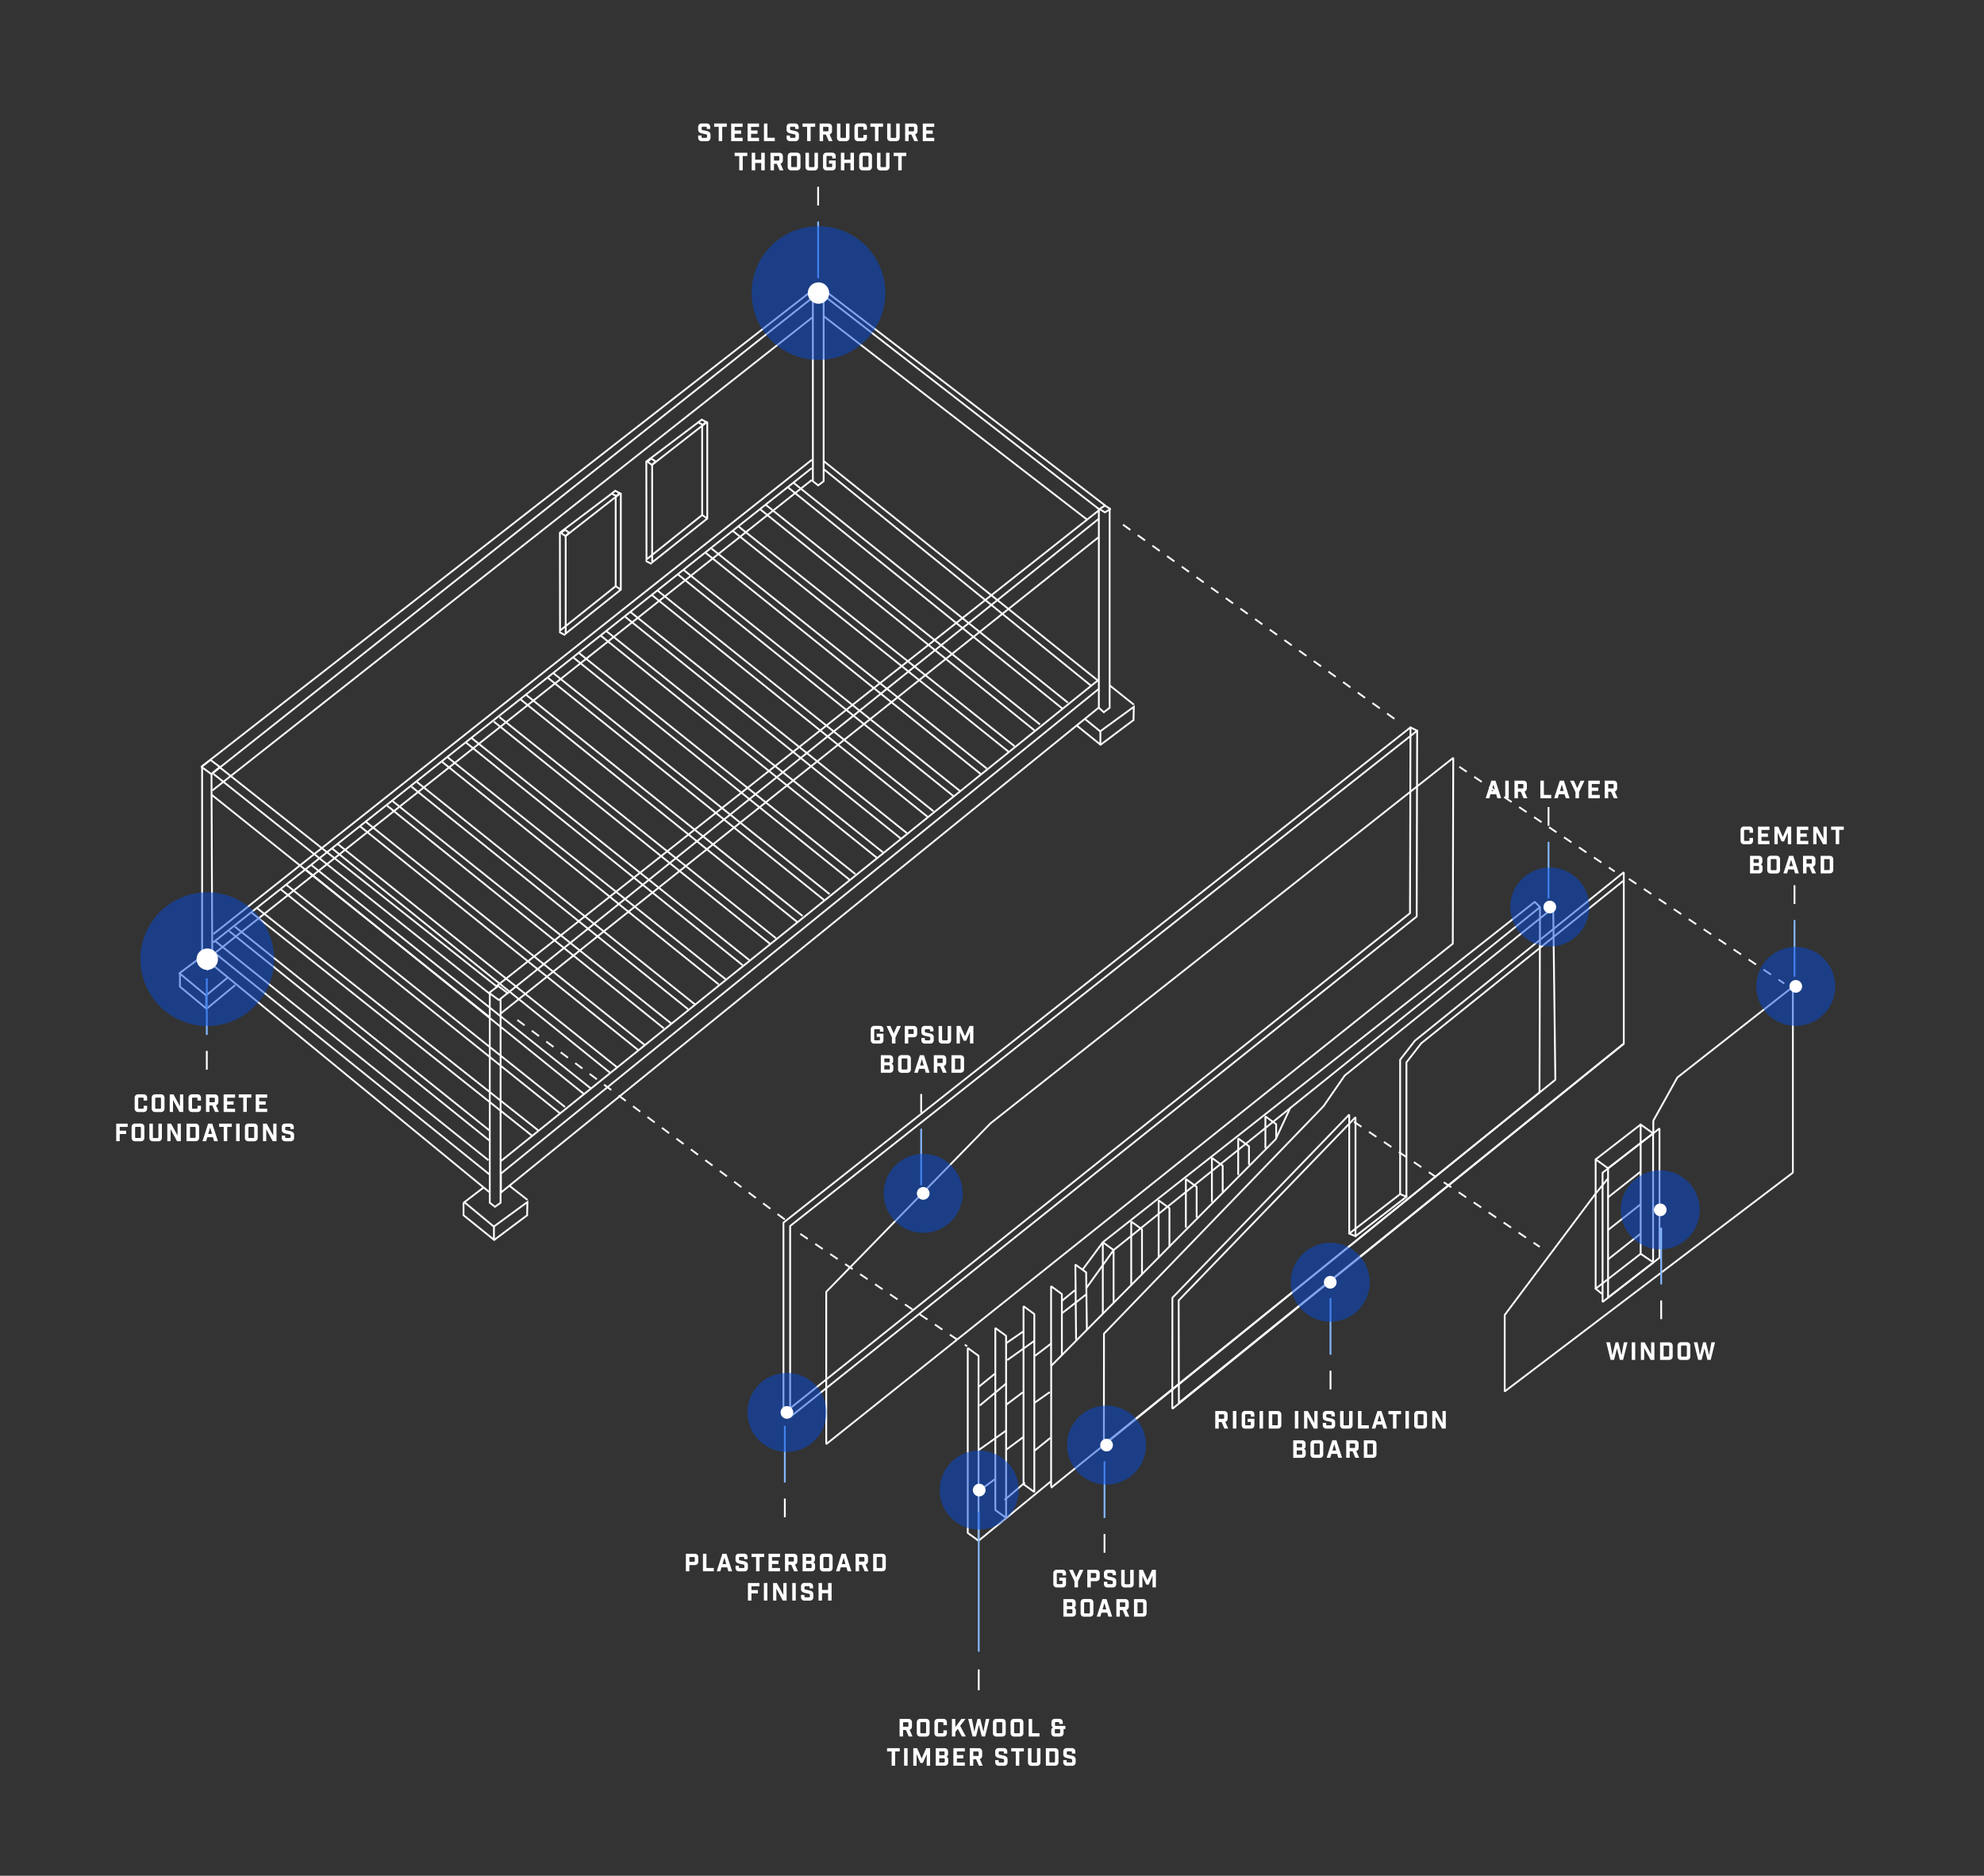 <?xml version="1.0" encoding="UTF-8"?><svg id="Layer_2" xmlns="http://www.w3.org/2000/svg" viewBox="0 0 550 520"><rect x="0" y="0" width="550" height="520" fill="#333333" stroke="none"/><defs><style>.cls-1,.cls-2,.cls-3,.cls-4,.cls-5,.cls-6{fill:none;}.cls-2{stroke-dasharray:0 0 2 3;}.cls-2,.cls-3,.cls-4{stroke-linecap:square;}.cls-2,.cls-3,.cls-4,.cls-5{stroke:#fff;}.cls-2,.cls-3,.cls-4,.cls-5,.cls-6{stroke-width:.5px;}.cls-2,.cls-3,.cls-5,.cls-6{stroke-miterlimit:10;}.cls-7{fill:#fff;}.cls-4{stroke-linejoin:bevel;}.cls-8{fill:#054ada;opacity:.5;}.cls-6{stroke:#83b6ff;}</style></defs><g id="Dots"><g><g><polyline class="cls-3" points="228.33 82.2 228.33 133.41 226.82 134.56 225.34 133.41 225.34 80.76"/><polygon class="cls-3" points="227.98 80.05 226.84 80.78 225.72 80.08 226.86 79.19 227.98 80.05"/><polyline class="cls-3" points="307.61 141.19 307.61 196.22 306 197.45 304.62 196.22 304.62 141.19"/><polygon class="cls-4" points="307.82 141.11 306.31 142.05 304.8 141.11 306.31 140.16 307.82 141.11"/><polyline class="cls-3" points="58.63 214.67 58.85 267.73 57.55 268.85 56.03 267.73 56.03 212.69"/><polygon class="cls-4" points="60.95 212.63 58.56 214.59 55.84 212.59 58.34 210.67 60.95 212.63"/><polyline class="cls-3" points="138.77 277.25 138.77 333.43 137.22 334.56 135.77 333.43 135.77 275.59"/><line class="cls-3" x1="304.61" y1="141.11" x2="227.34" y2="81.14"/><line class="cls-3" x1="228.43" y1="80.4" x2="306.23" y2="140.03"/><line class="cls-3" x1="135.49" y1="275.3" x2="59.34" y2="214.68"/><line class="cls-3" x1="61.13" y1="212.9" x2="137.74" y2="273.52"/><line class="cls-3" x1="228.62" y1="87.88" x2="301.15" y2="143.89"/><line class="cls-3" x1="59.11" y1="214.23" x2="225.11" y2="82.62"/><line class="cls-3" x1="225.02" y1="88.14" x2="59.11" y2="218.96"/><line class="cls-3" x1="304.29" y1="149.13" x2="139" y2="280.82"/><line class="cls-3" x1="140.78" y1="275.3" x2="304.38" y2="143.99"/><line class="cls-3" x1="304.95" y1="141.22" x2="137.83" y2="273.24"/><line class="cls-3" x1="56.23" y1="212.26" x2="225.72" y2="80.08"/><line class="cls-3" x1="58.85" y1="220.48" x2="135.28" y2="281.64"/><polyline class="cls-4" points="304.36 196.35 138.86 330.62 138.86 325.35 304.32 191.2"/><line class="cls-4" x1="304.34" y1="188.63" x2="139.05" y2="321.73"/><polyline class="cls-3" points="135.54 325.47 59.04 263.79 59.04 267.58 135.56 330.42"/><line class="cls-3" x1="59.91" y1="261.09" x2="135.21" y2="321.49"/><line class="cls-3" x1="63.75" y1="258.31" x2="135.66" y2="316.18"/><line class="cls-3" x1="65.32" y1="257.07" x2="135.65" y2="313.37"/><line class="cls-3" x1="69.89" y1="253.14" x2="147.49" y2="314.85"/><line class="cls-3" x1="71.45" y1="251.9" x2="148.99" y2="313.2"/><line class="cls-3" x1="77.94" y1="246.63" x2="154.95" y2="308.41"/><line class="cls-3" x1="79.51" y1="245.39" x2="156.45" y2="306.75"/><line class="cls-3" x1="92.32" y1="235.42" x2="169" y2="297.3"/><line class="cls-3" x1="93.88" y1="234.18" x2="170.96" y2="295.8"/><line class="cls-3" x1="99.87" y1="229.12" x2="176.92" y2="291.1"/><line class="cls-3" x1="101.55" y1="227.93" x2="178.42" y2="289.45"/><line class="cls-3" x1="107.53" y1="223.53" x2="183.84" y2="284.93"/><line class="cls-3" x1="109.09" y1="222.29" x2="185.93" y2="283.62"/><line class="cls-3" x1="114.24" y1="218.22" x2="190.55" y2="279.62"/><line class="cls-3" x1="115.81" y1="216.98" x2="192.55" y2="278.37"/><line class="cls-3" x1="122.71" y1="211.32" x2="199.02" y2="272.73"/><line class="cls-3" x1="124.27" y1="210.08" x2="201.21" y2="271.52"/><line class="cls-3" x1="129.36" y1="206" x2="205.67" y2="267.41"/><line class="cls-3" x1="130.93" y1="204.76" x2="207.56" y2="266.04"/><line class="cls-3" x1="137.1" y1="200.2" x2="213.41" y2="261.6"/><line class="cls-3" x1="138.67" y1="198.96" x2="214.92" y2="259.95"/><line class="cls-3" x1="144.48" y1="194.03" x2="220.79" y2="255.43"/><line class="cls-3" x1="146.05" y1="192.79" x2="222.29" y2="253.78"/><line class="cls-3" x1="151.98" y1="187.98" x2="228.29" y2="249.38"/><line class="cls-3" x1="153.55" y1="186.74" x2="229.79" y2="247.73"/><line class="cls-3" x1="159.11" y1="182.41" x2="235.43" y2="243.82"/><line class="cls-3" x1="160.68" y1="181.18" x2="236.93" y2="242.17"/><line class="cls-3" x1="166.73" y1="176.37" x2="243.05" y2="237.77"/><line class="cls-3" x1="168.3" y1="175.13" x2="244.55" y2="236.12"/><line class="cls-3" x1="173.39" y1="171.05" x2="249.7" y2="232.45"/><line class="cls-3" x1="174.96" y1="169.81" x2="251.2" y2="230.8"/><line class="cls-3" x1="180.76" y1="165" x2="257.08" y2="226.4"/><line class="cls-3" x1="182.33" y1="163.76" x2="258.58" y2="224.75"/><line class="cls-3" x1="188.02" y1="159.31" x2="264.33" y2="220.72"/><line class="cls-3" x1="189.59" y1="158.07" x2="265.84" y2="219.06"/><line class="cls-3" x1="195.89" y1="153.48" x2="271.83" y2="214.55"/><line class="cls-3" x1="197.46" y1="152.24" x2="273.34" y2="212.89"/><line class="cls-3" x1="203.24" y1="147.25" x2="279.57" y2="208.38"/><line class="cls-3" x1="204.81" y1="146.01" x2="281.08" y2="206.73"/><line class="cls-3" x1="210.82" y1="141.25" x2="286.59" y2="202.33"/><line class="cls-3" x1="212.39" y1="140.02" x2="288.1" y2="200.68"/><line class="cls-3" x1="218.52" y1="135.17" x2="294.33" y2="196.29"/><line class="cls-3" x1="220.09" y1="133.93" x2="295.84" y2="194.63"/><line class="cls-3" x1="228.57" y1="130.24" x2="302.35" y2="190.01"/><line class="cls-3" x1="228.64" y1="128.06" x2="304.45" y2="188.74"/><line class="cls-4" x1="224.87" y1="127.61" x2="59.34" y2="258.8"/><line class="cls-4" x1="224.81" y1="129.94" x2="59.28" y2="261.13"/><polygon class="cls-4" points="140.71 275.3 138.31 277.26 135.59 275.26 138.1 273.34 140.71 275.3"/><line class="cls-3" x1="84.98" y1="241.24" x2="161.66" y2="303.12"/><line class="cls-3" x1="86.55" y1="240" x2="163.63" y2="301.62"/><line class="cls-4" x1="224.83" y1="133.22" x2="59.3" y2="264.42"/><polyline class="cls-4" points="63.09 271.03 57.14 275.95 49.74 269.81 55.79 265.3"/><polyline class="cls-3" points="65 273.26 57.25 279.66 49.88 273.51 49.88 269.91"/><line class="cls-4" x1="57.19" y1="275.97" x2="57.19" y2="279.14"/><polyline class="cls-3" points="133.94 329.3 128.73 333.28 136.89 340.04 146.21 333.24 146.13 336.91 137 343.75 128.5 336.9 128.5 333.67"/><line class="cls-4" x1="136.93" y1="340.06" x2="136.93" y2="343.23"/><line class="cls-4" x1="146.03" y1="332.49" x2="141.24" y2="328.74"/><polyline class="cls-3" points="300.85 199.38 304.99 202.75 314.32 195.95 314.23 199.62 305.1 206.47 298.56 201.19"/><line class="cls-4" x1="305.04" y1="202.78" x2="305.04" y2="205.94"/><line class="cls-4" x1="314.13" y1="195.2" x2="307.92" y2="190.24"/></g><g><g><g><polygon class="cls-4" points="271.27 427.14 268.28 424.98 268.28 373.7 271.27 375.87 271.27 427.14"/><polygon class="cls-4" points="278.91 420.8 275.92 418.64 275.92 368.16 278.91 370.33 278.91 420.8"/><line class="cls-4" x1="271.57" y1="401.82" x2="278.76" y2="396.71"/><polygon class="cls-4" points="286.73 413.63 283.74 411.47 283.74 362.12 286.73 364.29 286.73 413.63"/><polyline class="cls-4" points="291.38 378.36 291.38 356.58 294.37 358.75 294.37 375.53"/><line class="cls-4" x1="286.61" y1="371.81" x2="279.42" y2="376.92"/><polyline class="cls-4" points="298.31 371.21 298.11 350.57 301.1 352.74 301.3 368.39"/><polyline class="cls-4" points="305.72 364.02 305.72 344.39 308.71 346.56 308.71 360.8"/><polyline class="cls-4" points="313.59 356.12 313.59 338.64 316.58 340.8 316.58 352.9"/><polyline class="cls-4" points="321.2 348.51 321.2 332.78 324.19 334.95 324.19 345.44"/><polyline class="cls-4" points="328.74 340.11 328.74 326.86 331.73 329.02 331.73 337.29"/><polyline class="cls-4" points="335.96 333 335.96 321 338.95 323.17 338.95 330.17"/><polyline class="cls-4" points="343.25 325.48 343.25 315.61 346.24 317.78 346.24 322.65"/><polyline class="cls-4" points="350.79 318.06 350.79 309.49 353.78 311.66 353.78 315.24"/><line class="cls-4" x1="279.02" y1="372.31" x2="283.41" y2="369.29"/><line class="cls-4" x1="294.72" y1="363.83" x2="300.97" y2="358.95"/><line class="cls-4" x1="294.53" y1="360.51" x2="297.75" y2="357.87"/><polyline class="cls-4" points="300.19 351.87 305.72 344.39 425.46 250.02 426.93 251.48 308.71 346.56 301.36 356.8"/><line class="cls-4" x1="275.6" y1="381" x2="271.5" y2="384.32"/><line class="cls-4" x1="271.8" y1="389.49" x2="278.72" y2="383.73"/><line class="cls-4" x1="287.11" y1="375.73" x2="291.21" y2="372.61"/><line class="cls-4" x1="286.92" y1="388.8" x2="290.82" y2="386.07"/><line class="cls-4" x1="286.92" y1="402.07" x2="291.02" y2="398.75"/><line class="cls-4" x1="271.36" y1="413.34" x2="275.8" y2="410.07"/><polyline class="cls-4" points="357.56 307.38 353.65 315.82 291.41 378.66 291.38 411.88"/><line class="cls-4" x1="283.36" y1="386.12" x2="279.26" y2="389.19"/><line class="cls-4" x1="283.65" y1="398.41" x2="279.11" y2="401.78"/><line class="cls-4" x1="283.94" y1="411.15" x2="278.67" y2="415.68"/></g><polyline class="cls-4" points="426.91 251.83 426.78 302.85 291.55 412.32"/><line class="cls-4" x1="271.27" y1="427.14" x2="291.11" y2="410.85"/></g><g><polyline class="cls-4" points="430.44 251.77 372.78 298.16 366.92 306.65 306.04 369.73 306.02 400.32"/><polyline class="cls-4" points="430.58 251.92 431.17 299.34 306.33 400.17"/></g><polygon class="cls-4" points="392.24 288.51 388.14 293.79 388.14 331.04 374.03 341.98 374.03 308.99 325.01 359.78 324.98 390.36 325.07 390.51 450.14 289.38 450.14 241.82 392.24 288.51"/><polyline class="cls-4" points="450.05 244.16 393.98 289.24 389.89 294.52 389.89 331.77 375.77 342.71 375.77 309.72 326.75 360.51 326.81 388.9 450.05 289.38"/><line class="cls-4" x1="374.03" y1="341.98" x2="375.77" y2="342.71"/><line class="cls-4" x1="388.14" y1="331.04" x2="389.89" y2="331.77"/></g><g><polygon class="cls-4" points="458.27 350.04 445.78 359.71 445.78 323.87 458.27 314.2 458.27 350.04"/><polygon class="cls-4" points="454.82 347.59 442.34 357.26 442.34 321.42 454.82 311.75 454.82 347.59"/><line class="cls-4" x1="454.82" y1="311.75" x2="458.27" y2="314.2"/><line class="cls-4" x1="442.4" y1="321.45" x2="445.78" y2="323.87"/><line class="cls-4" x1="442.34" y1="357.26" x2="443.87" y2="358.51"/><line class="cls-4" x1="454.82" y1="347.59" x2="457.77" y2="349.59"/><line class="cls-4" x1="445.91" y1="331.83" x2="454.62" y2="324.96"/><polyline class="cls-4" points="445.63 326.85 442.26 330.99 417.13 364.55 417.13 385.75 497.01 325.1 497.01 273.57 465 298.7 458.33 310.69 458.33 314"/><line class="cls-4" x1="445.91" y1="340.89" x2="454.62" y2="334.01"/><line class="cls-4" x1="445.91" y1="349.03" x2="454.62" y2="342.15"/><polygon class="cls-4" points="460.04 348.68 444.26 360.95 444.26 325.11 460.04 312.84 460.04 348.68"/></g><g><polygon class="cls-4" points="217.19 391.9 217.19 338.95 391.01 201.65 390.88 253.16 217.19 391.9"/><polygon class="cls-4" points="219.04 392.83 219.04 339.88 392.86 202.57 392.73 254.09 219.04 392.83"/><line class="cls-4" x1="391.01" y1="201.65" x2="392.86" y2="202.57"/><polygon class="cls-4" points="229.05 400.35 229.05 358.13 274.58 311.43 402.87 210.09 402.74 261.61 229.05 400.35"/></g><line class="cls-2" x1="311.53" y1="145.6" x2="388.47" y2="200.64"/><line class="cls-2" x1="143.62" y1="282.91" x2="217.75" y2="338.22"/><line class="cls-2" x1="404.75" y1="212.71" x2="447.41" y2="241.45"/><g><g><polyline class="cls-5" points="170.68 137.7 170.68 162.5 155.25 174.82 155.21 147.67 169.38 136.98"/><polyline class="cls-5" points="172.1 136.65 172.1 163.48 156.82 175.64 156.82 148.58 172.1 136.65"/><polygon class="cls-5" points="157.82 147.69 156.73 148.61 155.5 147.72 156.61 146.87 157.82 147.69"/><polygon class="cls-5" points="171.79 136.73 170.88 137.5 169.54 136.85 170.56 136.06 171.79 136.73"/><line class="cls-5" x1="155.08" y1="175.25" x2="156.65" y2="176.07"/><line class="cls-5" x1="170.68" y1="162.5" x2="172.1" y2="163.48"/></g><g><polyline class="cls-5" points="194.65 117.97 194.65 142.77 179.22 155.09 179.17 127.94 193.34 117.25"/><polyline class="cls-5" points="196.07 116.92 196.07 143.75 180.79 155.91 180.79 128.85 196.07 116.92"/><polygon class="cls-5" points="181.79 127.96 180.7 128.87 179.47 127.98 180.57 127.13 181.79 127.96"/><polygon class="cls-5" points="195.76 116.99 194.85 117.77 193.51 117.12 194.53 116.33 195.76 116.99"/><line class="cls-5" x1="179.05" y1="155.52" x2="180.62" y2="156.34"/><line class="cls-5" x1="194.65" y1="142.77" x2="196.07" y2="143.75"/></g></g><line class="cls-2" x1="222.06" y1="342.2" x2="267.91" y2="373.09"/><line class="cls-2" x1="451.76" y1="243.79" x2="494.42" y2="272.52"/><line class="cls-2" x1="375.56" y1="311.13" x2="426.63" y2="345.52"/><g><path class="cls-7" d="M195.94,35.37c0-.15-.08-.23-.23-.23h-.97c-.15,0-.23,.08-.23,.23v.46c0,.15,.08,.2,.23,.23l1.26,.27c.53,.12,.97,.43,.97,.97v.88c0,.57-.39,.96-.96,.96h-1.51c-.57,0-.96-.39-.96-.96v-.62h.95v.43c0,.15,.08,.23,.23,.23h1.05c.15,0,.23-.08,.23-.23v-.51c0-.15-.08-.2-.23-.23l-1.26-.27c-.53-.11-.97-.43-.97-.97v-.82c0-.57,.39-.96,.96-.96h1.43c.57,0,.96,.39,.96,.96v.57h-.95v-.38Z"/><path class="cls-7" d="M200.21,35.15v3.96h-.97v-3.96h-1.27v-.91h3.51v.91h-1.27Z"/><path class="cls-7" d="M205.87,34.25v.92h-2.21v1h1.79v.92h-1.79v1.11h2.21v.92h-3.18v-4.87h3.18Z"/><path class="cls-7" d="M210.42,34.25v.92h-2.21v1h1.79v.92h-1.79v1.11h2.21v.92h-3.18v-4.87h3.18Z"/><path class="cls-7" d="M212.75,34.25v3.95h2.04v.92h-3.01v-4.87h.97Z"/><path class="cls-7" d="M220.45,35.37c0-.15-.08-.23-.23-.23h-.97c-.15,0-.23,.08-.23,.23v.46c0,.15,.08,.2,.23,.23l1.26,.27c.53,.12,.97,.43,.97,.97v.88c0,.57-.39,.96-.96,.96h-1.51c-.57,0-.96-.39-.96-.96v-.62h.95v.43c0,.15,.08,.23,.23,.23h1.05c.15,0,.23-.08,.23-.23v-.51c0-.15-.08-.2-.23-.23l-1.26-.27c-.53-.11-.97-.43-.97-.97v-.82c0-.57,.39-.96,.96-.96h1.43c.57,0,.96,.39,.96,.96v.57h-.95v-.38Z"/><path class="cls-7" d="M224.72,35.15v3.96h-.97v-3.96h-1.27v-.91h3.51v.91h-1.27Z"/><path class="cls-7" d="M229.74,39.11l-.78-1.8h-.78v1.8h-.97v-4.87h2.48c.57,0,.96,.39,.96,.96v1.14c0,.46-.26,.8-.66,.92l.81,1.85h-1.05Zm-.07-3.72c0-.15-.08-.23-.23-.23h-1.26v1.24h1.26c.15,0,.23-.08,.23-.23v-.78Z"/><path class="cls-7" d="M235.49,38.18c0,.57-.39,.96-.96,.96h-1.55c-.57,0-.96-.39-.96-.96v-3.93h.97v3.75c0,.15,.08,.23,.23,.23h1.07c.15,0,.23-.08,.23-.23v-3.75h.97v3.93Z"/><path class="cls-7" d="M239.36,35.37c0-.15-.08-.23-.23-.23h-1.05c-.15,0-.23,.08-.23,.23v2.62c0,.15,.08,.23,.23,.23h1.05c.15,0,.23-.08,.23-.23v-.59h.97v.78c0,.57-.39,.96-.96,.96h-1.54c-.57,0-.96-.39-.96-.96v-3c0-.57,.39-.96,.96-.96h1.54c.57,0,.96,.39,.96,.96v.78h-.97v-.59Z"/><path class="cls-7" d="M243.53,35.15v3.96h-.97v-3.96h-1.27v-.91h3.51v.91h-1.27Z"/><path class="cls-7" d="M249.41,38.18c0,.57-.39,.96-.96,.96h-1.55c-.57,0-.96-.39-.96-.96v-3.93h.97v3.75c0,.15,.08,.23,.23,.23h1.07c.15,0,.23-.08,.23-.23v-3.75h.97v3.93Z"/><path class="cls-7" d="M253.45,39.11l-.78-1.8h-.78v1.8h-.97v-4.87h2.48c.57,0,.96,.39,.96,.96v1.14c0,.46-.26,.8-.66,.92l.81,1.85h-1.05Zm-.07-3.72c0-.15-.08-.23-.23-.23h-1.26v1.24h1.26c.15,0,.23-.08,.23-.23v-.78Z"/><path class="cls-7" d="M258.99,34.25v.92h-2.21v1h1.79v.92h-1.79v1.11h2.21v.92h-3.18v-4.87h3.18Z"/><path class="cls-7" d="M205.9,43.26v3.96h-.97v-3.96h-1.27v-.91h3.51v.91h-1.27Z"/><path class="cls-7" d="M208.38,42.35h.97v1.92h1.68v-1.92h.97v4.87h-.97v-2.03h-1.68v2.03h-.97v-4.87Z"/><path class="cls-7" d="M216.12,47.22l-.78-1.8h-.78v1.8h-.97v-4.87h2.48c.57,0,.96,.39,.96,.96v1.14c0,.46-.26,.8-.66,.92l.81,1.85h-1.05Zm-.07-3.72c0-.15-.08-.23-.23-.23h-1.26v1.24h1.26c.15,0,.23-.08,.23-.23v-.78Z"/><path class="cls-7" d="M220.95,42.32c.57,0,.96,.39,.96,.96v3c0,.57-.39,.96-.96,.96h-1.63c-.57,0-.96-.39-.96-.96v-3c0-.57,.39-.96,.96-.96h1.63Zm-.01,1.15c0-.15-.08-.23-.23-.23h-1.14c-.15,0-.23,.08-.23,.23v2.62c0,.15,.08,.23,.23,.23h1.14c.15,0,.23-.08,.23-.23v-2.62Z"/><path class="cls-7" d="M226.76,46.29c0,.57-.39,.96-.96,.96h-1.55c-.57,0-.96-.39-.96-.96v-3.93h.97v3.74c0,.15,.08,.23,.23,.23h1.07c.15,0,.23-.08,.23-.23v-3.74h.97v3.93Z"/><path class="cls-7" d="M230.7,43.47c0-.15-.08-.23-.23-.23h-1.12c-.15,0-.23,.08-.23,.23v2.62c0,.15,.08,.23,.23,.23h1.12c.15,0,.23-.08,.23-.23v-.72h-.89v-.88h1.87v1.79c0,.57-.39,.96-.96,.96h-1.6c-.57,0-.96-.39-.96-.96v-3c0-.57,.39-.96,.96-.96h1.6c.57,0,.96,.39,.96,.96v.64h-.97v-.45Z"/><path class="cls-7" d="M233.11,42.35h.97v1.92h1.68v-1.92h.97v4.87h-.97v-2.03h-1.68v2.03h-.97v-4.87Z"/><path class="cls-7" d="M240.77,42.32c.57,0,.96,.39,.96,.96v3c0,.57-.39,.96-.96,.96h-1.63c-.57,0-.96-.39-.96-.96v-3c0-.57,.39-.96,.96-.96h1.63Zm-.01,1.15c0-.15-.08-.23-.23-.23h-1.14c-.15,0-.23,.08-.23,.23v2.62c0,.15,.08,.23,.23,.23h1.14c.15,0,.23-.08,.23-.23v-2.62Z"/><path class="cls-7" d="M246.59,46.29c0,.57-.39,.96-.96,.96h-1.55c-.57,0-.96-.39-.96-.96v-3.93h.97v3.74c0,.15,.08,.23,.23,.23h1.07c.15,0,.23-.08,.23-.23v-3.74h.97v3.93Z"/><path class="cls-7" d="M249.97,43.26v3.96h-.97v-3.96h-1.27v-.91h3.51v.91h-1.27Z"/></g><g><path class="cls-7" d="M192.62,430.74c.57,0,.96,.39,.96,.96v1.23c0,.57-.39,.96-.96,.96h-1.51v1.72h-.97v-4.87h2.49Zm-.24,2.23c.15,0,.23-.08,.23-.23v-.85c0-.15-.08-.23-.23-.23h-1.27v1.31h1.27Z"/><path class="cls-7" d="M195.84,430.74v3.95h2.04v.92h-3.01v-4.87h.97Z"/><path class="cls-7" d="M199.7,435.61h-1.01l1.57-4.87h1.13l1.57,4.87h-1.05l-.32-1.09h-1.58l-.32,1.09Zm.59-2.01h1.04l-.51-1.78-.53,1.78Z"/><path class="cls-7" d="M206.3,431.86c0-.15-.08-.23-.23-.23h-.97c-.15,0-.23,.08-.23,.23v.46c0,.15,.08,.2,.23,.23l1.26,.27c.53,.12,.97,.43,.97,.97v.88c0,.57-.39,.96-.96,.96h-1.51c-.57,0-.96-.39-.96-.96v-.62h.95v.43c0,.15,.08,.23,.23,.23h1.05c.15,0,.23-.08,.23-.23v-.51c0-.15-.08-.2-.23-.23l-1.26-.27c-.53-.12-.97-.43-.97-.97v-.83c0-.57,.39-.96,.96-.96h1.43c.57,0,.96,.39,.96,.96v.57h-.95v-.38Z"/><path class="cls-7" d="M210.57,431.65v3.96h-.97v-3.96h-1.27v-.91h3.51v.91h-1.27Z"/><path class="cls-7" d="M216.23,430.74v.92h-2.21v1h1.79v.92h-1.79v1.11h2.21v.92h-3.18v-4.87h3.18Z"/><path class="cls-7" d="M220.14,435.61l-.78-1.8h-.78v1.8h-.97v-4.87h2.48c.57,0,.96,.39,.96,.96v1.14c0,.46-.26,.8-.66,.92l.81,1.85h-1.05Zm-.07-3.72c0-.15-.08-.23-.23-.23h-1.26v1.24h1.26c.15,0,.23-.08,.23-.23v-.78Z"/><path class="cls-7" d="M224.95,430.74c.57,0,.96,.39,.96,.96v.69c0,.29-.11,.55-.43,.73,.34,.16,.48,.44,.48,.73v.8c0,.57-.39,.96-.96,.96h-2.51v-4.87h2.46Zm-.24,1.95c.18,0,.23-.04,.23-.23v-.58c0-.15-.08-.23-.23-.23h-1.24v1.04h1.24Zm.05,2.01c.15,0,.23-.08,.23-.23v-.7c0-.2-.12-.22-.31-.22h-1.22v1.15h1.3Z"/><path class="cls-7" d="M229.86,430.72c.57,0,.96,.39,.96,.96v3c0,.57-.39,.96-.96,.96h-1.63c-.57,0-.96-.39-.96-.96v-3c0-.57,.39-.96,.96-.96h1.63Zm-.01,1.15c0-.15-.08-.23-.23-.23h-1.14c-.15,0-.23,.08-.23,.23v2.62c0,.15,.08,.23,.23,.23h1.14c.15,0,.23-.08,.23-.23v-2.62Z"/><path class="cls-7" d="M232.76,435.61h-1.01l1.57-4.87h1.13l1.57,4.87h-1.05l-.32-1.09h-1.58l-.32,1.09Zm.59-2.01h1.04l-.51-1.78-.53,1.78Z"/><path class="cls-7" d="M239.71,435.61l-.78-1.8h-.78v1.8h-.97v-4.87h2.48c.57,0,.96,.39,.96,.96v1.14c0,.46-.26,.8-.66,.92l.81,1.85h-1.05Zm-.07-3.72c0-.15-.08-.23-.23-.23h-1.26v1.24h1.26c.15,0,.23-.08,.23-.23v-.78Z"/><path class="cls-7" d="M244.6,430.74c.57,0,.96,.39,.96,.96v2.95c0,.57-.39,.96-.96,.96h-2.54v-4.87h2.54Zm-.24,3.95c.15,0,.23-.08,.23-.23v-2.57c0-.15-.08-.23-.23-.23h-1.32v3.03h1.32Z"/><path class="cls-7" d="M207.34,438.85h3.18v.92h-2.21v1.04h1.79v.92h-1.79v1.99h-.97v-4.87Z"/><path class="cls-7" d="M211.76,438.85h.97v4.87h-.97v-4.87Z"/><path class="cls-7" d="M218.06,438.85v4.87h-1.05l-1.79-3.32v3.32h-.91v-4.87h1.05l1.79,3.32v-3.32h.91Z"/><path class="cls-7" d="M219.63,438.85h.97v4.87h-.97v-4.87Z"/><path class="cls-7" d="M224.45,439.97c0-.15-.08-.23-.23-.23h-.97c-.15,0-.23,.08-.23,.23v.46c0,.15,.08,.2,.23,.23l1.26,.27c.53,.12,.97,.43,.97,.97v.88c0,.57-.39,.96-.96,.96h-1.51c-.57,0-.96-.39-.96-.96v-.62h.95v.43c0,.15,.08,.23,.23,.23h1.05c.15,0,.23-.08,.23-.23v-.51c0-.15-.08-.2-.23-.23l-1.26-.27c-.53-.12-.97-.43-.97-.97v-.83c0-.57,.39-.96,.96-.96h1.43c.57,0,.96,.39,.96,.96v.57h-.95v-.38Z"/><path class="cls-7" d="M226.91,438.85h.97v1.92h1.68v-1.92h.97v4.87h-.97v-2.03h-1.68v2.03h-.97v-4.87Z"/></g><g><path class="cls-7" d="M39.82,304.52c0-.15-.08-.23-.23-.23h-1.05c-.15,0-.23,.08-.23,.23v2.62c0,.15,.08,.23,.23,.23h1.05c.15,0,.23-.08,.23-.23v-.59h.97v.78c0,.57-.39,.96-.96,.96h-1.54c-.57,0-.96-.39-.96-.96v-3c0-.57,.39-.96,.96-.96h1.54c.57,0,.96,.39,.96,.96v.78h-.97v-.59Z"/><path class="cls-7" d="M44.64,303.37c.57,0,.96,.39,.96,.96v3c0,.57-.39,.96-.96,.96h-1.63c-.57,0-.96-.39-.96-.96v-3c0-.57,.39-.96,.96-.96h1.63Zm-.01,1.15c0-.15-.08-.23-.23-.23h-1.14c-.15,0-.23,.08-.23,.23v2.62c0,.15,.08,.23,.23,.23h1.14c.15,0,.23-.08,.23-.23v-2.62Z"/><path class="cls-7" d="M50.8,303.4v4.87h-1.05l-1.79-3.32v3.32h-.91v-4.87h1.05l1.79,3.32v-3.32h.91Z"/><path class="cls-7" d="M54.75,304.52c0-.15-.08-.23-.23-.23h-1.05c-.15,0-.23,.08-.23,.23v2.62c0,.15,.08,.23,.23,.23h1.05c.15,0,.23-.08,.23-.23v-.59h.97v.78c0,.57-.39,.96-.96,.96h-1.54c-.57,0-.96-.39-.96-.96v-3c0-.57,.39-.96,.96-.96h1.54c.57,0,.96,.39,.96,.96v.78h-.97v-.59Z"/><path class="cls-7" d="M59.63,308.27l-.78-1.8h-.78v1.8h-.97v-4.87h2.48c.57,0,.96,.39,.96,.96v1.14c0,.46-.26,.8-.66,.92l.81,1.85h-1.05Zm-.07-3.72c0-.15-.08-.23-.23-.23h-1.26v1.24h1.26c.15,0,.23-.08,.23-.23v-.78Z"/><path class="cls-7" d="M65.17,303.4v.92h-2.21v1h1.79v.92h-1.79v1.11h2.21v.92h-3.18v-4.87h3.18Z"/><path class="cls-7" d="M68.41,304.3v3.96h-.97v-3.96h-1.27v-.91h3.51v.91h-1.27Z"/><path class="cls-7" d="M74.07,303.4v.92h-2.21v1h1.79v.92h-1.79v1.11h2.21v.92h-3.18v-4.87h3.18Z"/><path class="cls-7" d="M32.22,311.5h3.18v.92h-2.21v1.04h1.79v.92h-1.79v1.99h-.97v-4.87Z"/><path class="cls-7" d="M39.07,311.48c.57,0,.96,.39,.96,.96v3c0,.57-.39,.96-.96,.96h-1.63c-.57,0-.96-.39-.96-.96v-3c0-.57,.39-.96,.96-.96h1.63Zm-.01,1.15c0-.15-.08-.23-.23-.23h-1.14c-.15,0-.23,.08-.23,.23v2.62c0,.15,.08,.23,.23,.23h1.14c.15,0,.23-.08,.23-.23v-2.62Z"/><path class="cls-7" d="M44.88,315.44c0,.57-.39,.96-.96,.96h-1.55c-.57,0-.96-.39-.96-.96v-3.93h.97v3.75c0,.15,.08,.23,.23,.23h1.07c.15,0,.23-.08,.23-.23v-3.75h.97v3.93Z"/><path class="cls-7" d="M50.13,311.5v4.87h-1.05l-1.79-3.32v3.32h-.91v-4.87h1.05l1.79,3.32v-3.32h.91Z"/><path class="cls-7" d="M54.24,311.5c.57,0,.96,.39,.96,.96v2.95c0,.57-.39,.96-.96,.96h-2.54v-4.87h2.54Zm-.24,3.95c.15,0,.23-.08,.23-.23v-2.57c0-.15-.08-.23-.23-.23h-1.32v3.03h1.32Z"/><path class="cls-7" d="M57.14,316.37h-1.01l1.57-4.87h1.14l1.57,4.87h-1.05l-.32-1.09h-1.58l-.32,1.09Zm.59-2.01h1.04l-.51-1.78-.53,1.78Z"/><path class="cls-7" d="M62.99,312.41v3.96h-.97v-3.96h-1.27v-.91h3.51v.91h-1.27Z"/><path class="cls-7" d="M65.46,311.5h.97v4.87h-.97v-4.87Z"/><path class="cls-7" d="M70.48,311.48c.57,0,.96,.39,.96,.96v3c0,.57-.39,.96-.96,.96h-1.63c-.57,0-.96-.39-.96-.96v-3c0-.57,.39-.96,.96-.96h1.63Zm-.01,1.15c0-.15-.08-.23-.23-.23h-1.14c-.15,0-.23,.08-.23,.23v2.62c0,.15,.08,.23,.23,.23h1.14c.15,0,.23-.08,.23-.23v-2.62Z"/><path class="cls-7" d="M76.65,311.5v4.87h-1.05l-1.79-3.32v3.32h-.91v-4.87h1.05l1.79,3.32v-3.32h.91Z"/><path class="cls-7" d="M80.5,312.63c0-.15-.08-.23-.23-.23h-.97c-.15,0-.23,.08-.23,.23v.46c0,.15,.08,.2,.23,.23l1.26,.27c.53,.12,.97,.43,.97,.97v.88c0,.57-.39,.96-.96,.96h-1.51c-.57,0-.96-.39-.96-.96v-.62h.95v.43c0,.15,.08,.23,.23,.23h1.05c.15,0,.23-.08,.23-.23v-.51c0-.15-.08-.2-.23-.23l-1.26-.27c-.53-.12-.97-.43-.97-.97v-.83c0-.57,.39-.96,.96-.96h1.43c.57,0,.96,.39,.96,.96v.57h-.95v-.38Z"/></g><g><path class="cls-7" d="M243.93,285.55c0-.15-.08-.23-.23-.23h-1.12c-.15,0-.23,.08-.23,.23v2.62c0,.15,.08,.23,.23,.23h1.12c.15,0,.23-.08,.23-.23v-.72h-.89v-.88h1.87v1.79c0,.57-.39,.96-.96,.96h-1.6c-.57,0-.96-.39-.96-.96v-3c0-.57,.39-.96,.96-.96h1.6c.57,0,.96,.39,.96,.96v.64h-.97v-.45Z"/><path class="cls-7" d="M247.26,289.29v-1.68l-1.5-3.18h1.07l.92,2.08,.92-2.08h1.07l-1.5,3.18v1.68h-.97Z"/><path class="cls-7" d="M253.3,284.42c.57,0,.96,.39,.96,.96v1.23c0,.57-.39,.96-.96,.96h-1.51v1.72h-.97v-4.87h2.49Zm-.24,2.23c.15,0,.23-.08,.23-.23v-.85c0-.15-.08-.23-.23-.23h-1.27v1.31h1.27Z"/><path class="cls-7" d="M257.82,285.55c0-.15-.08-.23-.23-.23h-.97c-.15,0-.23,.08-.23,.23v.46c0,.15,.08,.2,.23,.23l1.26,.27c.53,.12,.97,.43,.97,.97v.88c0,.57-.39,.96-.96,.96h-1.51c-.57,0-.96-.39-.96-.96v-.62h.95v.43c0,.15,.08,.23,.23,.23h1.05c.15,0,.23-.08,.23-.23v-.51c0-.15-.08-.2-.23-.23l-1.26-.27c-.53-.12-.97-.43-.97-.97v-.83c0-.57,.39-.96,.96-.96h1.43c.57,0,.96,.39,.96,.96v.57h-.95v-.38Z"/><path class="cls-7" d="M263.67,288.36c0,.57-.39,.96-.96,.96h-1.55c-.57,0-.96-.39-.96-.96v-3.93h.97v3.75c0,.15,.08,.23,.23,.23h1.07c.15,0,.23-.08,.23-.23v-3.75h.97v3.93Z"/><path class="cls-7" d="M269.82,289.29h-.92v-3.24l-1.05,2.47h-.7l-1.05-2.47v3.24h-.92v-4.87h1.07l1.26,2.85,1.26-2.85h1.07v4.87Z"/><path class="cls-7" d="M246.64,292.53c.57,0,.96,.39,.96,.96v.69c0,.29-.11,.55-.43,.73,.34,.16,.48,.44,.48,.73v.8c0,.57-.39,.96-.96,.96h-2.51v-4.87h2.46Zm-.24,1.95c.18,0,.23-.04,.23-.23v-.58c0-.15-.08-.23-.23-.23h-1.24v1.04h1.24Zm.05,2.01c.15,0,.23-.08,.23-.23v-.7c0-.2-.12-.22-.31-.22h-1.22v1.15h1.3Z"/><path class="cls-7" d="M251.55,292.5c.57,0,.96,.39,.96,.96v3c0,.57-.39,.96-.96,.96h-1.63c-.57,0-.96-.39-.96-.96v-3c0-.57,.39-.96,.96-.96h1.63Zm-.01,1.15c0-.15-.08-.23-.23-.23h-1.14c-.15,0-.23,.08-.23,.23v2.62c0,.15,.08,.23,.23,.23h1.14c.15,0,.23-.08,.23-.23v-2.62Z"/><path class="cls-7" d="M254.45,297.4h-1.01l1.57-4.87h1.13l1.57,4.87h-1.05l-.32-1.09h-1.58l-.32,1.09Zm.59-2.01h1.04l-.51-1.78-.53,1.78Z"/><path class="cls-7" d="M261.4,297.4l-.78-1.8h-.78v1.8h-.97v-4.87h2.48c.57,0,.96,.39,.96,.96v1.14c0,.46-.26,.8-.66,.92l.81,1.85h-1.05Zm-.07-3.72c0-.15-.08-.23-.23-.23h-1.26v1.24h1.26c.15,0,.23-.08,.23-.23v-.78Z"/><path class="cls-7" d="M266.3,292.53c.57,0,.96,.39,.96,.96v2.95c0,.57-.39,.96-.96,.96h-2.54v-4.87h2.54Zm-.24,3.95c.15,0,.23-.08,.23-.23v-2.57c0-.15-.08-.23-.23-.23h-1.32v3.03h1.32Z"/></g><g><path class="cls-7" d="M251.91,481.4l-.78-1.8h-.78v1.8h-.97v-4.87h2.48c.57,0,.96,.39,.96,.96v1.14c0,.46-.26,.8-.66,.92l.81,1.85h-1.05Zm-.07-3.72c0-.15-.08-.23-.23-.23h-1.26v1.24h1.26c.15,0,.23-.08,.23-.23v-.78Z"/><path class="cls-7" d="M256.74,476.51c.57,0,.96,.39,.96,.96v3c0,.57-.39,.96-.96,.96h-1.63c-.57,0-.96-.39-.96-.96v-3c0-.57,.39-.96,.96-.96h1.63Zm-.01,1.15c0-.15-.08-.23-.23-.23h-1.14c-.15,0-.23,.08-.23,.23v2.62c0,.15,.08,.23,.23,.23h1.14c.15,0,.23-.08,.23-.23v-2.62Z"/><path class="cls-7" d="M261.53,477.66c0-.15-.08-.23-.23-.23h-1.05c-.15,0-.23,.08-.23,.23v2.62c0,.15,.08,.23,.23,.23h1.05c.15,0,.23-.08,.23-.23v-.59h.97v.78c0,.57-.39,.96-.96,.96h-1.54c-.57,0-.96-.39-.96-.96v-3c0-.57,.39-.96,.96-.96h1.54c.57,0,.96,.39,.96,.96v.78h-.97v-.59Z"/><path class="cls-7" d="M264.84,480.16v1.24h-.96v-4.87h.96v2.29l1.68-2.29h1.14l-1.49,1.92,1.57,2.95h-1.09l-1.12-2.12-.68,.87Z"/><path class="cls-7" d="M272.17,481.4l-.8-3.2-.8,3.2h-.96l-1.21-4.87h1.04l.66,3.56,.88-3.56h.77l.88,3.56,.66-3.56h1l-1.21,4.87h-.92Z"/><path class="cls-7" d="M277.85,476.51c.57,0,.96,.39,.96,.96v3c0,.57-.39,.96-.96,.96h-1.63c-.57,0-.96-.39-.96-.96v-3c0-.57,.39-.96,.96-.96h1.63Zm-.01,1.15c0-.15-.08-.23-.23-.23h-1.14c-.15,0-.23,.08-.23,.23v2.62c0,.15,.08,.23,.23,.23h1.14c.15,0,.23-.08,.23-.23v-2.62Z"/><path class="cls-7" d="M282.74,476.51c.57,0,.96,.39,.96,.96v3c0,.57-.39,.96-.96,.96h-1.63c-.57,0-.96-.39-.96-.96v-3c0-.57,.39-.96,.96-.96h1.63Zm-.01,1.15c0-.15-.08-.23-.23-.23h-1.14c-.15,0-.23,.08-.23,.23v2.62c0,.15,.08,.23,.23,.23h1.14c.15,0,.23-.08,.23-.23v-2.62Z"/><path class="cls-7" d="M286.13,476.54v3.95h2.04v.92h-3.01v-4.87h.97Z"/><path class="cls-7" d="M294.85,479.35v1.12c0,.57-.39,.96-.96,.96h-1.5c-.57,0-.96-.39-.96-.96v-.83c0-.29,.14-.57,.48-.73-.31-.18-.43-.44-.43-.73v-.72c0-.57,.39-.96,.96-.96h1.22c.57,0,.96,.39,.96,.96v.47h-.97v-.3c0-.15-.08-.23-.23-.23h-.73c-.15,0-.23,.08-.23,.23v.61c0,.16,.07,.23,.23,.23h2.65v.87h-.49Zm-2.16,0c-.16,0-.28,.05-.28,.23v.72c0,.15,.08,.23,.23,.23h1.01c.15,0,.23-.08,.23-.23v-.95h-1.19Z"/><path class="cls-7" d="M248.15,485.55v3.96h-.97v-3.96h-1.27v-.91h3.51v.91h-1.27Z"/><path class="cls-7" d="M250.63,484.64h.97v4.87h-.97v-4.87Z"/><path class="cls-7" d="M257.82,489.51h-.92v-3.24l-1.05,2.47h-.7l-1.05-2.47v3.24h-.92v-4.87h1.07l1.26,2.85,1.26-2.85h1.07v4.87Z"/><path class="cls-7" d="M261.86,484.64c.57,0,.96,.39,.96,.96v.69c0,.29-.11,.55-.43,.73,.34,.16,.48,.44,.48,.73v.8c0,.57-.39,.96-.96,.96h-2.51v-4.87h2.46Zm-.24,1.95c.18,0,.23-.04,.23-.23v-.58c0-.15-.08-.23-.23-.23h-1.24v1.04h1.24Zm.05,2.01c.15,0,.23-.08,.23-.23v-.7c0-.2-.12-.22-.31-.22h-1.22v1.15h1.3Z"/><path class="cls-7" d="M267.47,484.64v.92h-2.21v1h1.79v.92h-1.79v1.11h2.21v.92h-3.18v-4.87h3.18Z"/><path class="cls-7" d="M271.37,489.51l-.78-1.8h-.78v1.8h-.97v-4.87h2.48c.57,0,.96,.39,.96,.96v1.14c0,.46-.26,.8-.66,.92l.81,1.85h-1.05Zm-.07-3.72c0-.15-.08-.23-.23-.23h-1.26v1.24h1.26c.15,0,.23-.08,.23-.23v-.78Z"/><path class="cls-7" d="M278.29,485.76c0-.15-.08-.23-.23-.23h-.97c-.15,0-.23,.08-.23,.23v.46c0,.15,.08,.2,.23,.23l1.26,.27c.53,.12,.97,.43,.97,.97v.88c0,.57-.39,.96-.96,.96h-1.51c-.57,0-.96-.39-.96-.96v-.62h.95v.43c0,.15,.08,.23,.23,.23h1.05c.15,0,.23-.08,.23-.23v-.51c0-.15-.08-.2-.23-.23l-1.26-.27c-.53-.12-.97-.43-.97-.97v-.83c0-.57,.39-.96,.96-.96h1.43c.57,0,.96,.39,.96,.96v.57h-.95v-.38Z"/><path class="cls-7" d="M282.56,485.55v3.96h-.97v-3.96h-1.27v-.91h3.51v.91h-1.27Z"/><path class="cls-7" d="M288.44,488.58c0,.57-.39,.96-.96,.96h-1.55c-.57,0-.96-.39-.96-.96v-3.93h.97v3.75c0,.15,.08,.23,.23,.23h1.07c.15,0,.23-.08,.23-.23v-3.75h.97v3.93Z"/><path class="cls-7" d="M292.47,484.64c.57,0,.96,.39,.96,.96v2.95c0,.57-.39,.96-.96,.96h-2.54v-4.87h2.54Zm-.24,3.95c.15,0,.23-.08,.23-.23v-2.57c0-.15-.08-.23-.23-.23h-1.32v3.03h1.32Z"/><path class="cls-7" d="M297.16,485.76c0-.15-.08-.23-.23-.23h-.97c-.15,0-.23,.08-.23,.23v.46c0,.15,.08,.2,.23,.23l1.26,.27c.53,.12,.97,.43,.97,.97v.88c0,.57-.39,.96-.96,.96h-1.51c-.57,0-.96-.39-.96-.96v-.62h.95v.43c0,.15,.08,.23,.23,.23h1.05c.15,0,.23-.08,.23-.23v-.51c0-.15-.08-.2-.23-.23l-1.26-.27c-.53-.12-.97-.43-.97-.97v-.83c0-.57,.39-.96,.96-.96h1.43c.57,0,.96,.39,.96,.96v.57h-.95v-.38Z"/></g><g><line class="cls-6" x1="57.33" y1="286.91" x2="57.33" y2="271.21"/><line class="cls-5" x1="57.33" y1="296.54" x2="57.33" y2="291.34"/></g><g><line class="cls-6" x1="226.8" y1="61.42" x2="226.8" y2="77.12"/><line class="cls-5" x1="226.8" y1="51.79" x2="226.8" y2="56.98"/></g><g><line class="cls-6" x1="255.36" y1="312.91" x2="255.36" y2="328.61"/><line class="cls-5" x1="255.36" y1="303.28" x2="255.36" y2="308.48"/></g><g><line class="cls-6" x1="217.57" y1="411" x2="217.57" y2="395.3"/><line class="cls-5" x1="217.57" y1="420.64" x2="217.57" y2="415.44"/></g><g><line class="cls-6" x1="271.32" y1="457.89" x2="271.32" y2="419.16"/><line class="cls-5" x1="271.32" y1="468.58" x2="271.32" y2="462.81"/></g><g><path class="cls-7" d="M412.87,221.29h-1.01l1.57-4.87h1.14l1.57,4.87h-1.05l-.32-1.1h-1.58l-.32,1.1Zm.59-2.01h1.04l-.51-1.78-.53,1.78Z"/><path class="cls-7" d="M417.28,216.42h.97v4.87h-.97v-4.87Z"/><path class="cls-7" d="M422.37,221.29l-.78-1.8h-.78v1.8h-.97v-4.87h2.48c.57,0,.96,.39,.96,.96v1.14c0,.46-.26,.8-.66,.92l.81,1.85h-1.05Zm-.07-3.72c0-.15-.08-.23-.23-.23h-1.26v1.24h1.26c.15,0,.23-.08,.23-.23v-.78Z"/><path class="cls-7" d="M427.99,216.42v3.95h2.04v.92h-3.01v-4.87h.97Z"/><path class="cls-7" d="M431.85,221.29h-1.01l1.57-4.87h1.13l1.57,4.87h-1.05l-.32-1.1h-1.58l-.32,1.1Zm.59-2.01h1.04l-.51-1.78-.53,1.78Z"/><path class="cls-7" d="M436.75,221.29v-1.68l-1.5-3.18h1.07l.92,2.08,.92-2.08h1.07l-1.5,3.18v1.68h-.97Z"/><path class="cls-7" d="M443.49,216.42v.92h-2.21v1h1.79v.92h-1.79v1.11h2.21v.92h-3.18v-4.87h3.18Z"/><path class="cls-7" d="M447.39,221.29l-.78-1.8h-.78v1.8h-.97v-4.87h2.48c.57,0,.96,.39,.96,.96v1.14c0,.46-.26,.8-.66,.92l.81,1.85h-1.05Zm-.07-3.72c0-.15-.08-.23-.23-.23h-1.26v1.24h1.26c.15,0,.23-.08,.23-.23v-.78Z"/></g><g><path class="cls-7" d="M294.54,436.32c0-.15-.08-.23-.23-.23h-1.12c-.15,0-.23,.08-.23,.23v2.62c0,.15,.08,.23,.23,.23h1.12c.15,0,.23-.08,.23-.23v-.72h-.89v-.88h1.87v1.79c0,.57-.39,.96-.96,.96h-1.6c-.57,0-.96-.39-.96-.96v-3c0-.57,.39-.96,.96-.96h1.6c.57,0,.96,.39,.96,.96v.64h-.97v-.45Z"/><path class="cls-7" d="M297.86,440.07v-1.68l-1.5-3.18h1.07l.92,2.08,.92-2.08h1.07l-1.5,3.18v1.68h-.97Z"/><path class="cls-7" d="M303.9,435.2c.57,0,.96,.39,.96,.96v1.23c0,.57-.39,.96-.96,.96h-1.51v1.72h-.97v-4.87h2.49Zm-.24,2.23c.15,0,.23-.08,.23-.23v-.85c0-.15-.08-.23-.23-.23h-1.27v1.31h1.27Z"/><path class="cls-7" d="M308.42,436.32c0-.15-.08-.23-.23-.23h-.97c-.15,0-.23,.08-.23,.23v.46c0,.15,.08,.2,.23,.23l1.26,.27c.53,.12,.97,.43,.97,.97v.88c0,.57-.39,.96-.96,.96h-1.51c-.57,0-.96-.39-.96-.96v-.62h.95v.43c0,.15,.08,.23,.23,.23h1.05c.15,0,.23-.08,.23-.23v-.51c0-.15-.08-.2-.23-.23l-1.26-.27c-.53-.12-.97-.43-.97-.97v-.83c0-.57,.39-.96,.96-.96h1.43c.57,0,.96,.39,.96,.96v.57h-.95v-.38Z"/><path class="cls-7" d="M314.28,439.14c0,.57-.39,.96-.96,.96h-1.55c-.57,0-.96-.39-.96-.96v-3.93h.97v3.75c0,.15,.08,.23,.23,.23h1.07c.15,0,.23-.08,.23-.23v-3.75h.97v3.93Z"/><path class="cls-7" d="M320.42,440.07h-.92v-3.24l-1.05,2.47h-.7l-1.05-2.47v3.24h-.92v-4.87h1.07l1.26,2.85,1.26-2.85h1.07v4.87Z"/><path class="cls-7" d="M297.25,443.31c.57,0,.96,.39,.96,.96v.69c0,.29-.11,.55-.43,.73,.34,.16,.48,.44,.48,.73v.8c0,.57-.39,.96-.96,.96h-2.51v-4.87h2.46Zm-.24,1.95c.18,0,.23-.04,.23-.23v-.58c0-.15-.08-.23-.23-.23h-1.24v1.04h1.24Zm.05,2.01c.15,0,.23-.08,.23-.23v-.7c0-.2-.12-.22-.31-.22h-1.22v1.15h1.3Z"/><path class="cls-7" d="M302.15,443.28c.57,0,.96,.39,.96,.96v3c0,.57-.39,.96-.96,.96h-1.63c-.57,0-.96-.39-.96-.96v-3c0-.57,.39-.96,.96-.96h1.63Zm-.01,1.15c0-.15-.08-.23-.23-.23h-1.14c-.15,0-.23,.08-.23,.23v2.62c0,.15,.08,.23,.23,.23h1.14c.15,0,.23-.08,.23-.23v-2.62Z"/><path class="cls-7" d="M305.05,448.18h-1.01l1.57-4.87h1.13l1.57,4.87h-1.05l-.32-1.09h-1.58l-.32,1.09Zm.59-2.01h1.04l-.51-1.78-.53,1.78Z"/><path class="cls-7" d="M312.01,448.18l-.78-1.8h-.78v1.8h-.97v-4.87h2.48c.57,0,.96,.39,.96,.96v1.14c0,.46-.26,.8-.66,.92l.81,1.85h-1.05Zm-.07-3.72c0-.15-.08-.23-.23-.23h-1.26v1.24h1.26c.15,0,.23-.08,.23-.23v-.78Z"/><path class="cls-7" d="M316.9,443.31c.57,0,.96,.39,.96,.96v2.95c0,.57-.39,.96-.96,.96h-2.54v-4.87h2.54Zm-.24,3.95c.15,0,.23-.08,.23-.23v-2.57c0-.15-.08-.23-.23-.23h-1.32v3.03h1.32Z"/></g><g><line class="cls-6" x1="306.19" y1="420.83" x2="306.19" y2="405.13"/><line class="cls-5" x1="306.19" y1="430.46" x2="306.19" y2="425.26"/></g><g><path class="cls-7" d="M339.42,396.04l-.78-1.8h-.78v1.8h-.97v-4.87h2.48c.57,0,.96,.39,.96,.96v1.14c0,.46-.26,.8-.66,.92l.81,1.85h-1.05Zm-.07-3.72c0-.15-.08-.23-.23-.23h-1.26v1.24h1.26c.15,0,.23-.08,.23-.23v-.78Z"/><path class="cls-7" d="M341.78,391.17h.97v4.87h-.97v-4.87Z"/><path class="cls-7" d="M346.76,392.29c0-.15-.08-.23-.23-.23h-1.12c-.15,0-.23,.08-.23,.23v2.62c0,.15,.08,.23,.23,.23h1.12c.15,0,.23-.08,.23-.23v-.72h-.89v-.88h1.87v1.79c0,.57-.39,.96-.96,.96h-1.6c-.57,0-.96-.39-.96-.96v-3c0-.57,.39-.96,.96-.96h1.6c.57,0,.96,.39,.96,.96v.64h-.97v-.45Z"/><path class="cls-7" d="M349.17,391.17h.97v4.87h-.97v-4.87Z"/><path class="cls-7" d="M354.25,391.17c.57,0,.96,.39,.96,.96v2.95c0,.57-.39,.96-.96,.96h-2.54v-4.87h2.54Zm-.24,3.95c.15,0,.23-.08,.23-.23v-2.57c0-.15-.08-.23-.23-.23h-1.32v3.03h1.32Z"/><path class="cls-7" d="M358.96,391.17h.97v4.87h-.97v-4.87Z"/><path class="cls-7" d="M365.26,391.17v4.87h-1.05l-1.79-3.32v3.32h-.91v-4.87h1.05l1.79,3.32v-3.32h.91Z"/><path class="cls-7" d="M369.1,392.29c0-.15-.08-.23-.23-.23h-.97c-.15,0-.23,.08-.23,.23v.46c0,.15,.08,.2,.23,.23l1.26,.27c.53,.12,.97,.43,.97,.97v.88c0,.57-.39,.96-.96,.96h-1.51c-.57,0-.96-.39-.96-.96v-.62h.95v.43c0,.15,.08,.23,.23,.23h1.05c.15,0,.23-.08,.23-.23v-.51c0-.15-.08-.2-.23-.23l-1.26-.27c-.53-.12-.97-.43-.97-.97v-.83c0-.57,.39-.96,.96-.96h1.43c.57,0,.96,.39,.96,.96v.57h-.95v-.38Z"/><path class="cls-7" d="M374.96,395.1c0,.57-.39,.96-.96,.96h-1.55c-.57,0-.96-.39-.96-.96v-3.93h.97v3.75c0,.15,.08,.23,.23,.23h1.07c.15,0,.23-.08,.23-.23v-3.75h.97v3.93Z"/><path class="cls-7" d="M377.43,391.17v3.95h2.04v.92h-3.01v-4.87h.97Z"/><path class="cls-7" d="M381.29,396.04h-1.01l1.57-4.87h1.13l1.57,4.87h-1.05l-.32-1.09h-1.58l-.32,1.09Zm.59-2.01h1.04l-.51-1.78-.53,1.78Z"/><path class="cls-7" d="M387.13,392.08v3.96h-.97v-3.96h-1.27v-.91h3.51v.91h-1.27Z"/><path class="cls-7" d="M389.61,391.17h.97v4.87h-.97v-4.87Z"/><path class="cls-7" d="M394.63,391.14c.57,0,.96,.39,.96,.96v3c0,.57-.39,.96-.96,.96h-1.63c-.57,0-.96-.39-.96-.96v-3c0-.57,.39-.96,.96-.96h1.63Zm-.01,1.15c0-.15-.08-.23-.23-.23h-1.14c-.15,0-.23,.08-.23,.23v2.62c0,.15,.08,.23,.23,.23h1.14c.15,0,.23-.08,.23-.23v-2.62Z"/><path class="cls-7" d="M400.8,391.17v4.87h-1.05l-1.79-3.32v3.32h-.91v-4.87h1.05l1.79,3.32v-3.32h.91Z"/><path class="cls-7" d="M360.97,399.28c.57,0,.96,.39,.96,.96v.69c0,.29-.11,.55-.43,.73,.34,.16,.48,.44,.48,.73v.8c0,.57-.39,.96-.96,.96h-2.51v-4.87h2.46Zm-.24,1.95c.18,0,.23-.04,.23-.23v-.58c0-.15-.08-.23-.23-.23h-1.24v1.04h1.24Zm.05,2.01c.15,0,.23-.08,.23-.23v-.7c0-.2-.12-.22-.31-.22h-1.22v1.15h1.3Z"/><path class="cls-7" d="M365.87,399.25c.57,0,.96,.39,.96,.96v3c0,.57-.39,.96-.96,.96h-1.63c-.57,0-.96-.39-.96-.96v-3c0-.57,.39-.96,.96-.96h1.63Zm-.01,1.15c0-.15-.08-.23-.23-.23h-1.14c-.15,0-.23,.08-.23,.23v2.62c0,.15,.08,.23,.23,.23h1.14c.15,0,.23-.08,.23-.23v-2.62Z"/><path class="cls-7" d="M368.78,404.14h-1.01l1.57-4.87h1.13l1.57,4.87h-1.05l-.32-1.09h-1.58l-.32,1.09Zm.59-2.01h1.04l-.51-1.78-.53,1.78Z"/><path class="cls-7" d="M375.73,404.14l-.78-1.8h-.78v1.8h-.97v-4.87h2.48c.57,0,.96,.39,.96,.96v1.14c0,.46-.26,.8-.66,.92l.81,1.85h-1.05Zm-.07-3.72c0-.15-.08-.23-.23-.23h-1.26v1.24h1.26c.15,0,.23-.08,.23-.23v-.78Z"/><path class="cls-7" d="M380.62,399.28c.57,0,.96,.39,.96,.96v2.95c0,.57-.39,.96-.96,.96h-2.54v-4.87h2.54Zm-.24,3.95c.15,0,.23-.08,.23-.23v-2.57c0-.15-.08-.23-.23-.23h-1.32v3.03h1.32Z"/></g><g><line class="cls-6" x1="368.84" y1="375.57" x2="368.84" y2="359.87"/><line class="cls-5" x1="368.84" y1="385.2" x2="368.84" y2="380"/></g><g><path class="cls-7" d="M485,230.28c0-.15-.08-.23-.23-.23h-1.05c-.15,0-.23,.08-.23,.23v2.62c0,.15,.08,.23,.23,.23h1.05c.15,0,.23-.08,.23-.23v-.59h.97v.78c0,.57-.39,.96-.96,.96h-1.54c-.57,0-.96-.39-.96-.96v-3c0-.57,.39-.96,.96-.96h1.54c.57,0,.96,.39,.96,.96v.78h-.97v-.59Z"/><path class="cls-7" d="M490.53,229.16v.92h-2.21v1h1.79v.92h-1.79v1.11h2.21v.92h-3.18v-4.87h3.18Z"/><path class="cls-7" d="M496.54,234.03h-.92v-3.24l-1.05,2.47h-.7l-1.05-2.47v3.24h-.92v-4.87h1.07l1.26,2.85,1.26-2.85h1.07v4.87Z"/><path class="cls-7" d="M501.29,229.16v.92h-2.21v1h1.79v.92h-1.79v1.11h2.21v.92h-3.18v-4.87h3.18Z"/><path class="cls-7" d="M506.41,229.16v4.87h-1.05l-1.79-3.32v3.32h-.91v-4.87h1.05l1.79,3.32v-3.32h.91Z"/><path class="cls-7" d="M509.86,230.06v3.96h-.97v-3.96h-1.27v-.91h3.51v.91h-1.27Z"/><path class="cls-7" d="M487.6,237.26c.57,0,.96,.39,.96,.96v.69c0,.29-.11,.55-.43,.73,.34,.16,.48,.44,.48,.73v.8c0,.57-.39,.96-.96,.96h-2.51v-4.87h2.46Zm-.24,1.95c.18,0,.23-.04,.23-.23v-.58c0-.15-.08-.23-.23-.23h-1.24v1.04h1.24Zm.05,2.01c.15,0,.23-.08,.23-.23v-.7c0-.2-.12-.22-.31-.22h-1.22v1.15h1.3Z"/><path class="cls-7" d="M492.5,237.24c.57,0,.96,.39,.96,.96v3c0,.57-.39,.96-.96,.96h-1.63c-.57,0-.96-.39-.96-.96v-3c0-.57,.39-.96,.96-.96h1.63Zm-.01,1.15c0-.15-.08-.23-.23-.23h-1.14c-.15,0-.23,.08-.23,.23v2.62c0,.15,.08,.23,.23,.23h1.14c.15,0,.23-.08,.23-.23v-2.62Z"/><path class="cls-7" d="M495.41,242.13h-1.01l1.57-4.87h1.14l1.57,4.87h-1.05l-.32-1.1h-1.58l-.32,1.1Zm.59-2.01h1.04l-.51-1.78-.53,1.78Z"/><path class="cls-7" d="M502.36,242.13l-.78-1.8h-.78v1.8h-.97v-4.87h2.48c.57,0,.96,.39,.96,.96v1.14c0,.46-.26,.8-.66,.92l.81,1.85h-1.05Zm-.07-3.72c0-.15-.08-.23-.23-.23h-1.26v1.24h1.26c.15,0,.23-.08,.23-.23v-.78Z"/><path class="cls-7" d="M507.25,237.26c.57,0,.96,.39,.96,.96v2.95c0,.57-.39,.96-.96,.96h-2.54v-4.87h2.54Zm-.24,3.95c.15,0,.23-.08,.23-.23v-2.57c0-.15-.08-.23-.23-.23h-1.32v3.03h1.32Z"/></g><g><path class="cls-7" d="M449.05,376.99l-.8-3.2-.8,3.2h-.96l-1.21-4.87h1.04l.66,3.56,.88-3.56h.77l.88,3.56,.66-3.56h1l-1.21,4.87h-.92Z"/><path class="cls-7" d="M452.34,372.13h.97v4.87h-.97v-4.87Z"/><path class="cls-7" d="M458.63,372.13v4.87h-1.05l-1.79-3.32v3.32h-.91v-4.87h1.05l1.79,3.32v-3.32h.91Z"/><path class="cls-7" d="M462.74,372.13c.57,0,.96,.39,.96,.96v2.95c0,.57-.39,.96-.96,.96h-2.54v-4.87h2.54Zm-.24,3.95c.15,0,.23-.08,.23-.23v-2.57c0-.15-.08-.23-.23-.23h-1.32v3.03h1.32Z"/><path class="cls-7" d="M467.63,372.1c.57,0,.96,.39,.96,.96v3c0,.57-.39,.96-.96,.96h-1.63c-.57,0-.96-.39-.96-.96v-3c0-.57,.39-.96,.96-.96h1.63Zm-.01,1.15c0-.15-.08-.23-.23-.23h-1.14c-.15,0-.23,.08-.23,.23v2.62c0,.15,.08,.23,.23,.23h1.14c.15,0,.23-.08,.23-.23v-2.62Z"/><path class="cls-7" d="M473.32,376.99l-.8-3.2-.8,3.2h-.96l-1.21-4.87h1.04l.66,3.56,.88-3.56h.77l.88,3.56,.66-3.56h1l-1.21,4.87h-.92Z"/></g><g><line class="cls-6" x1="429.28" y1="233.38" x2="429.28" y2="249.08"/><line class="cls-5" x1="429.28" y1="223.74" x2="429.28" y2="228.94"/></g><g><line class="cls-6" x1="497.47" y1="255.05" x2="497.47" y2="270.75"/><line class="cls-5" x1="497.47" y1="245.41" x2="497.47" y2="250.61"/></g><g><circle class="cls-8" cx="460.25" cy="335.4" r="10.95"/><circle class="cls-7" cx="460.25" cy="335.4" r="1.76"/></g><g><circle class="cls-8" cx="218.15" cy="391.56" r="10.95"/><circle class="cls-7" cx="218.15" cy="391.56" r="1.76"/></g><g><circle class="cls-8" cx="368.77" cy="355.48" r="10.95"/><circle class="cls-7" cx="368.77" cy="355.48" r="1.76"/></g><g><circle class="cls-8" cx="226.9" cy="81.24" r="18.53"/><circle class="cls-7" cx="226.9" cy="81.24" r="2.97"/></g><g><circle class="cls-8" cx="57.46" cy="265.91" r="18.53"/><circle class="cls-7" cx="57.46" cy="265.91" r="2.97"/></g><g><circle class="cls-8" cx="255.93" cy="330.84" r="10.95"/><circle class="cls-7" cx="255.93" cy="330.84" r="1.76"/></g><g><circle class="cls-8" cx="271.45" cy="413.09" r="10.95"/><circle class="cls-7" cx="271.45" cy="413.09" r="1.76"/></g><g><circle class="cls-8" cx="429.63" cy="251.45" r="10.95"/><circle class="cls-7" cx="429.63" cy="251.45" r="1.76"/></g><g><circle class="cls-8" cx="306.76" cy="400.62" r="10.95"/><circle class="cls-7" cx="306.76" cy="400.62" r="1.76"/></g><g><circle class="cls-8" cx="497.82" cy="273.45" r="10.95"/><circle class="cls-7" cx="497.82" cy="273.45" r="1.76"/></g><g><line class="cls-6" x1="460.51" y1="356.08" x2="460.51" y2="340.38"/><line class="cls-5" x1="460.51" y1="365.71" x2="460.51" y2="360.52"/></g><rect class="cls-1" width="550" height="520"/></g></g></svg>